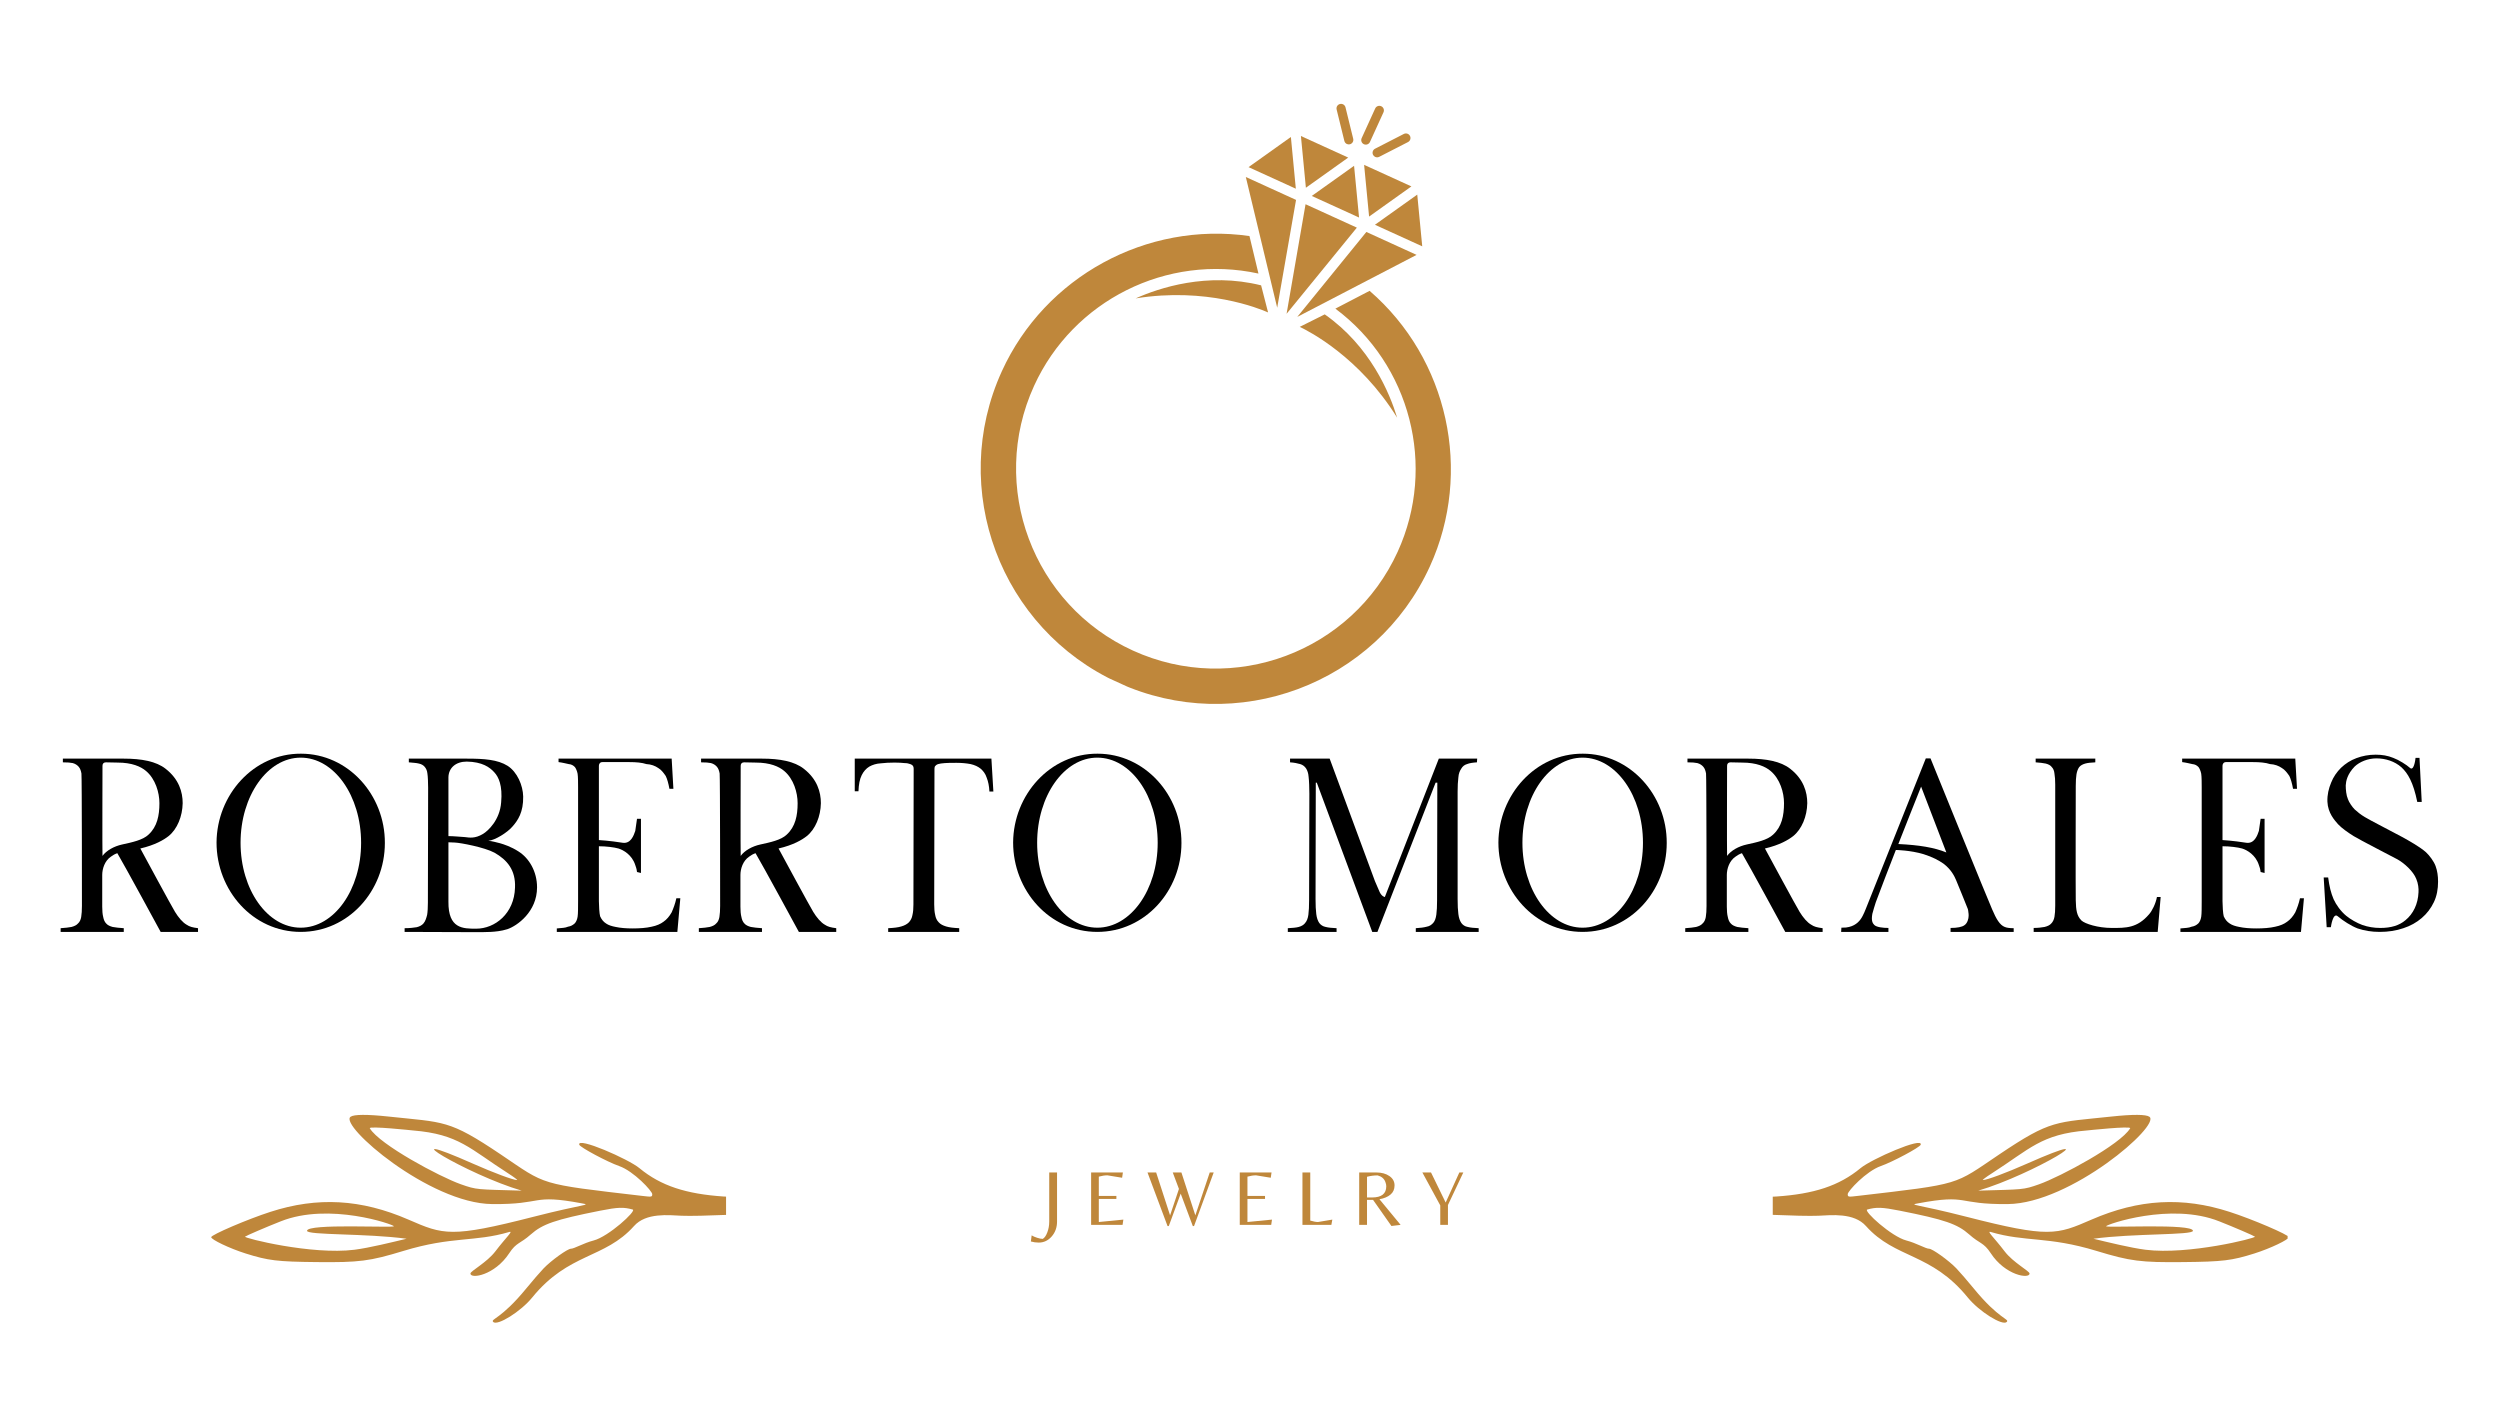 <svg xmlns="http://www.w3.org/2000/svg" xmlns:xlink="http://www.w3.org/1999/xlink" width="800" zoomAndPan="magnify" viewBox="0 0 600 337.5" height="450" preserveAspectRatio="xMidYMid meet" version="1.0"><defs><g/><clipPath id="89aec6830f"><path d="M 320 24 L 339 24 L 339 38 L 320 38 Z M 320 24 " clip-rule="nonzero"/></clipPath><clipPath id="42f20a9d3b"><path d="M 280.074 2.047 L 382.961 48.969 L 319.879 187.289 L 216.992 140.363 Z M 280.074 2.047 " clip-rule="nonzero"/></clipPath><clipPath id="30aaefe232"><path d="M 280.074 2.047 L 382.961 48.969 L 319.879 187.289 L 216.992 140.363 Z M 280.074 2.047 " clip-rule="nonzero"/></clipPath><clipPath id="3ad89ac5b2"><path d="M 298 32 L 342 32 L 342 77 L 298 77 Z M 298 32 " clip-rule="nonzero"/></clipPath><clipPath id="c50191dbf9"><path d="M 280.074 2.047 L 382.961 48.969 L 319.879 187.289 L 216.992 140.363 Z M 280.074 2.047 " clip-rule="nonzero"/></clipPath><clipPath id="7a86483c9c"><path d="M 280.074 2.047 L 382.961 48.969 L 319.879 187.289 L 216.992 140.363 Z M 280.074 2.047 " clip-rule="nonzero"/></clipPath><clipPath id="f397cc8778"><path d="M 235 56 L 349 56 L 349 169 L 235 169 Z M 235 56 " clip-rule="nonzero"/></clipPath><clipPath id="ebf176002e"><path d="M 280.074 2.047 L 382.961 48.969 L 319.879 187.289 L 216.992 140.363 Z M 280.074 2.047 " clip-rule="nonzero"/></clipPath><clipPath id="c5ecb09e66"><path d="M 280.074 2.047 L 382.961 48.969 L 319.879 187.289 L 216.992 140.363 Z M 280.074 2.047 " clip-rule="nonzero"/></clipPath><clipPath id="99f88e4a1d"><path d="M 263.035 39.559 L 365.898 86.473 L 319.871 187.398 L 217.008 140.488 Z M 263.035 39.559 " clip-rule="nonzero"/></clipPath><clipPath id="1970b87f8d"><path d="M 263.035 39.559 L 365.766 86.41 L 319.758 187.289 L 217.031 140.438 Z M 263.035 39.559 " clip-rule="nonzero"/></clipPath><clipPath id="098c24fd4d"><path d="M 50.688 267.285 L 174.254 267.285 L 174.254 317.461 L 50.688 317.461 Z M 50.688 267.285 " clip-rule="nonzero"/></clipPath><clipPath id="6405e76519"><path d="M 425.461 267.285 L 549.027 267.285 L 549.027 317.461 L 425.461 317.461 Z M 425.461 267.285 " clip-rule="nonzero"/></clipPath></defs><g clip-path="url(#89aec6830f)"><g clip-path="url(#42f20a9d3b)"><g clip-path="url(#30aaefe232)"><path fill="#bf873b" d="M 322.645 33.824 C 322.727 34.164 322.961 34.426 323.254 34.562 C 323.473 34.66 323.723 34.688 323.969 34.629 C 324.555 34.484 324.918 33.891 324.77 33.301 L 322.918 25.762 C 322.773 25.176 322.18 24.812 321.59 24.961 C 321.004 25.102 320.645 25.695 320.793 26.285 Z M 330.055 37.664 C 330.348 37.797 330.699 37.797 331.008 37.641 L 337.918 34.098 C 338.457 33.82 338.672 33.16 338.395 32.625 C 338.121 32.082 337.457 31.871 336.918 32.148 L 330.012 35.691 C 329.473 35.969 329.258 36.629 329.535 37.168 C 329.652 37.391 329.836 37.562 330.055 37.664 Z M 326.797 33.16 L 330.043 26.039 C 330.293 25.488 330.945 25.246 331.492 25.496 C 332.047 25.746 332.289 26.398 332.039 26.945 L 328.789 34.07 C 328.539 34.621 327.887 34.863 327.336 34.613 C 326.789 34.363 326.543 33.711 326.797 33.16 " fill-opacity="1" fill-rule="nonzero"/></g></g></g><g clip-path="url(#3ad89ac5b2)"><g clip-path="url(#c50191dbf9)"><g clip-path="url(#7a86483c9c)"><path fill="#bf873b" d="M 329.984 53.945 L 341.336 59.121 L 340.141 46.707 Z M 326.172 52.207 L 324.977 39.793 L 314.824 47.031 Z M 311 45.289 L 309.812 32.875 L 299.652 40.113 Z M 311.051 47.977 L 298.996 42.48 L 306.527 73.859 Z M 339.977 61.172 L 327.926 55.672 L 311.348 76.055 Z M 325.645 54.633 L 313.332 49.016 L 308.781 75.309 Z M 323.57 37.82 L 312.219 32.645 L 313.414 45.059 Z M 328.582 51.977 L 327.387 39.562 L 338.734 44.738 L 328.582 51.977 " fill-opacity="1" fill-rule="nonzero"/></g></g></g><g clip-path="url(#f397cc8778)"><g clip-path="url(#ebf176002e)"><g clip-path="url(#c5ecb09e66)"><g clip-path="url(#99f88e4a1d)"><g clip-path="url(#1970b87f8d)"><path fill="#bf873b" d="M 311.934 78.449 C 314.074 79.449 326.285 85.66 335.316 100.242 C 333.535 94.371 328.879 83.113 317.938 75.449 Z M 272.551 71.617 C 289.48 68.875 302.176 74.023 304.34 74.984 L 302.668 68.484 C 289.703 65.246 278.148 69.113 272.551 71.617 Z M 268.391 163.863 C 240.07 150.949 227.539 117.398 240.449 89.086 C 250.797 66.395 275.191 53.105 299.871 56.652 L 302.031 65.656 C 280.074 60.859 257.535 72.082 248.176 92.609 C 237.203 116.664 247.852 145.168 271.91 156.141 C 295.977 167.113 324.477 156.469 335.449 132.41 C 344.812 111.883 338.508 87.508 320.488 74.074 L 328.703 69.801 C 347.566 86.109 353.523 113.242 343.172 135.934 C 330.262 164.25 296.711 176.777 268.391 163.863 " fill-opacity="1" fill-rule="nonzero"/></g></g></g></g></g><g fill="#000000" fill-opacity="1"><g transform="translate(12.475, 223.657)"><g><path d="M 32.32 -1.723 C 31.367 -2.258 30.359 -3.445 29.527 -4.812 C 28.754 -6.059 22.102 -18.355 21.207 -20.02 C 24.773 -20.852 26.852 -22.102 27.98 -22.992 C 30.062 -24.656 31.309 -27.742 31.367 -30.895 C 31.367 -33.566 30.477 -36.656 27.27 -39.152 C 25.012 -40.934 21.508 -41.586 17.23 -41.586 L 2.613 -41.586 L 2.613 -40.695 C 3.742 -40.695 4.395 -40.637 4.992 -40.516 C 5.645 -40.34 6.117 -39.98 6.418 -39.625 C 6.773 -39.211 6.949 -38.676 7.07 -38.023 C 7.188 -37.367 7.188 -6.238 7.188 -6.238 C 7.188 -5.168 7.129 -4.277 7.012 -3.566 C 6.891 -2.91 6.652 -2.375 6.238 -2.02 C 5.883 -1.605 5.348 -1.367 4.691 -1.188 C 4.039 -1.07 3.148 -0.949 2.078 -0.891 L 2.078 0 L 17.23 0 L 17.23 -0.891 C 16.102 -0.949 15.27 -1.07 14.555 -1.188 C 13.902 -1.367 13.367 -1.605 13.012 -2.02 C 12.652 -2.375 12.418 -2.91 12.297 -3.566 C 12.121 -4.219 12.059 -5.168 12.059 -6.059 L 12.059 -13.664 C 12.059 -15.148 12.652 -17.051 14.141 -18.059 C 14.613 -18.418 15.148 -18.715 15.684 -18.891 C 17.348 -16.102 26.082 0 26.082 0 L 35.051 0 L 35.051 -0.891 C 33.684 -1.07 33.031 -1.246 32.32 -1.723 Z M 12.121 -18.238 C 12.059 -19.07 12.121 -39.863 12.121 -39.863 C 12.121 -40.398 12.418 -40.695 12.949 -40.695 L 15.742 -40.637 C 19.188 -40.637 21.328 -39.684 22.574 -38.617 C 24.832 -36.715 25.785 -33.445 25.785 -30.895 C 25.785 -27.922 25.25 -25.25 23.168 -23.348 C 21.805 -22.039 19.25 -21.508 16.812 -20.973 C 14.91 -20.555 13.07 -19.547 12.121 -18.238 Z M 12.121 -18.238 "/></g></g></g><g fill="#000000" fill-opacity="1"><g transform="translate(49.594, 223.657)"><g><path d="M 22.637 -42.773 C 11.289 -42.832 2.438 -32.914 2.375 -21.445 C 2.375 -9.98 11.051 0 22.574 0 C 34.043 0 42.773 -9.863 42.773 -21.328 C 42.832 -32.852 33.98 -42.773 22.637 -42.773 Z M 22.574 -1.012 C 14.613 -1.012 8.141 -10.098 8.141 -21.387 C 8.141 -32.676 14.613 -41.824 22.574 -41.824 C 30.594 -41.824 37.07 -32.676 37.07 -21.387 C 37.07 -10.098 30.594 -1.012 22.574 -1.012 Z M 22.574 -1.012 "/></g></g></g><g fill="#000000" fill-opacity="1"><g transform="translate(94.732, 223.657)"><g><path d="M 19.129 0.059 C 20.438 0.059 22.102 0.059 23.051 0 C 24.062 -0.059 25.547 -0.18 27.031 -0.652 C 29.348 -1.426 34.16 -4.812 34.16 -10.695 C 34.16 -14.496 32.258 -17.703 29.703 -19.309 C 27.98 -20.438 26.141 -21.031 25.309 -21.27 C 24.535 -21.445 23.406 -21.805 22.457 -21.863 C 24.062 -21.98 27.09 -23.883 28.277 -25.309 C 29.586 -26.793 30.895 -28.754 30.832 -32.496 C 30.773 -35.172 29.406 -38.379 27.09 -39.863 C 24.715 -41.348 21.508 -41.586 17.289 -41.586 L 3.387 -41.586 L 3.387 -40.695 C 4.395 -40.578 5.168 -40.578 5.82 -40.398 C 6.418 -40.277 6.891 -39.98 7.188 -39.625 C 7.547 -39.211 7.781 -38.676 7.844 -38.023 C 7.961 -37.367 8.02 -35.645 8.02 -34.574 L 7.961 -7.012 C 7.961 -5.941 7.902 -4.754 7.781 -4.098 C 7.605 -3.387 7.367 -2.555 6.891 -2.02 C 6.535 -1.605 6 -1.309 5.289 -1.129 C 4.574 -1.012 3.625 -0.891 2.375 -0.891 L 2.375 0 Z M 16.871 -22.754 C 15.863 -22.812 14.078 -22.992 12.891 -22.992 L 12.891 -37.129 C 12.949 -39.387 14.676 -40.875 17.289 -40.875 C 21.031 -40.812 22.812 -39.508 23.883 -38.32 C 24.953 -37.191 25.902 -35.109 25.547 -31.129 C 25.25 -26.852 22.398 -24.238 21.207 -23.527 C 19.25 -22.336 17.883 -22.637 16.871 -22.754 Z M 19.547 -0.773 C 16.336 -0.773 12.832 -0.773 12.891 -7.246 L 12.891 -21.508 L 14.438 -21.445 C 15.805 -21.387 21.508 -20.316 23.941 -19.012 C 26.973 -17.289 29.051 -14.852 28.871 -10.633 C 28.695 -4.395 24.062 -0.773 19.547 -0.773 Z M 19.547 -0.773 "/></g></g></g><g fill="#000000" fill-opacity="1"><g transform="translate(131.257, 223.657)"><g><path d="M 12.477 -39.863 C 12.477 -40.277 12.715 -40.754 13.309 -40.754 L 19.844 -40.754 C 21.387 -40.754 22.812 -40.637 23.883 -40.277 C 25.012 -40.219 25.961 -39.863 26.734 -39.328 C 27.445 -38.914 27.98 -38.199 28.516 -37.426 C 28.871 -36.715 29.168 -35.645 29.406 -34.34 L 30.359 -34.34 L 29.941 -41.586 L 2.793 -41.586 L 2.793 -40.754 C 3.742 -40.637 4.633 -40.398 5.227 -40.277 C 5.883 -40.219 6.297 -39.98 6.715 -39.566 C 6.949 -39.27 7.246 -38.617 7.367 -37.961 C 7.484 -37.25 7.484 -35.527 7.484 -34.754 L 7.484 -7.426 C 7.484 -6.059 7.484 -4.277 7.367 -3.625 C 7.246 -2.852 6.949 -2.316 6.652 -2.02 C 6.18 -1.605 5.762 -1.367 5.051 -1.246 C 4.395 -0.949 3.566 -0.949 2.375 -0.832 L 2.375 0 L 31.309 0 L 32.02 -8.078 L 31.07 -8.078 C 30.773 -6.715 30.359 -5.645 29.941 -4.691 C 29.406 -3.742 28.754 -2.969 27.98 -2.438 C 27.27 -1.902 26.316 -1.484 25.129 -1.246 C 23.883 -0.949 22.277 -0.832 20.555 -0.832 C 19.07 -0.832 17.586 -0.949 16.516 -1.188 C 15.566 -1.367 14.793 -1.605 14.199 -2.02 C 13.547 -2.438 13.129 -2.969 12.773 -3.742 C 12.594 -4.336 12.477 -6.355 12.477 -7.367 L 12.477 -20.555 C 14.199 -20.555 16.102 -20.316 17.168 -20.02 C 18.355 -19.664 20.438 -18.477 21.207 -16.039 C 21.387 -15.445 21.508 -15.328 21.625 -14.375 L 22.574 -14.141 L 22.574 -27.148 L 21.625 -27.148 L 21.207 -24.238 C 20.852 -23.168 20.141 -21.148 18.238 -21.387 C 17.586 -21.508 14.613 -21.922 12.477 -22.039 Z M 12.477 -39.863 "/></g></g></g><g fill="#000000" fill-opacity="1"><g transform="translate(165.645, 223.657)"><g><path d="M 32.32 -1.723 C 31.367 -2.258 30.359 -3.445 29.527 -4.812 C 28.754 -6.059 22.102 -18.355 21.207 -20.02 C 24.773 -20.852 26.852 -22.102 27.98 -22.992 C 30.062 -24.656 31.309 -27.742 31.367 -30.895 C 31.367 -33.566 30.477 -36.656 27.27 -39.152 C 25.012 -40.934 21.508 -41.586 17.23 -41.586 L 2.613 -41.586 L 2.613 -40.695 C 3.742 -40.695 4.395 -40.637 4.992 -40.516 C 5.645 -40.34 6.117 -39.98 6.418 -39.625 C 6.773 -39.211 6.949 -38.676 7.07 -38.023 C 7.188 -37.367 7.188 -6.238 7.188 -6.238 C 7.188 -5.168 7.129 -4.277 7.012 -3.566 C 6.891 -2.91 6.652 -2.375 6.238 -2.02 C 5.883 -1.605 5.348 -1.367 4.691 -1.188 C 4.039 -1.07 3.148 -0.949 2.078 -0.891 L 2.078 0 L 17.23 0 L 17.23 -0.891 C 16.102 -0.949 15.27 -1.07 14.555 -1.188 C 13.902 -1.367 13.367 -1.605 13.012 -2.02 C 12.652 -2.375 12.418 -2.91 12.297 -3.566 C 12.121 -4.219 12.059 -5.168 12.059 -6.059 L 12.059 -13.664 C 12.059 -15.148 12.652 -17.051 14.141 -18.059 C 14.613 -18.418 15.148 -18.715 15.684 -18.891 C 17.348 -16.102 26.082 0 26.082 0 L 35.051 0 L 35.051 -0.891 C 33.684 -1.07 33.031 -1.246 32.32 -1.723 Z M 12.121 -18.238 C 12.059 -19.07 12.121 -39.863 12.121 -39.863 C 12.121 -40.398 12.418 -40.695 12.949 -40.695 L 15.742 -40.637 C 19.188 -40.637 21.328 -39.684 22.574 -38.617 C 24.832 -36.715 25.785 -33.445 25.785 -30.895 C 25.785 -27.922 25.25 -25.25 23.168 -23.348 C 21.805 -22.039 19.25 -21.508 16.812 -20.973 C 14.91 -20.555 13.07 -19.547 12.121 -18.238 Z M 12.121 -18.238 "/></g></g></g><g fill="#000000" fill-opacity="1"><g transform="translate(202.765, 223.657)"><g><path d="M 35.172 -41.586 L 2.375 -41.586 L 2.375 -33.746 L 3.266 -33.746 C 3.328 -35.406 3.566 -36.656 4.039 -37.605 C 4.516 -38.555 5.109 -39.211 5.883 -39.684 C 6.652 -40.102 7.547 -40.398 8.613 -40.457 C 9.625 -40.578 10.754 -40.637 11.941 -40.637 C 12.949 -40.637 13.723 -40.578 14.316 -40.516 C 14.91 -40.516 15.387 -40.398 15.684 -40.277 C 16.039 -40.16 16.219 -39.98 16.336 -39.863 C 16.457 -39.684 16.516 -39.449 16.516 -39.152 L 16.457 -6.594 C 16.457 -5.645 16.398 -4.754 16.219 -4.039 C 16.102 -3.328 15.805 -2.793 15.387 -2.316 C 14.973 -1.902 14.375 -1.543 13.547 -1.309 C 12.773 -1.07 11.703 -0.949 10.398 -0.891 L 10.398 0 L 27.445 0 L 27.445 -0.891 C 26.141 -0.949 25.07 -1.07 24.297 -1.309 C 23.527 -1.543 22.934 -1.84 22.516 -2.316 C 22.102 -2.734 21.805 -3.328 21.684 -4.039 C 21.508 -4.754 21.445 -5.645 21.445 -6.594 L 21.508 -39.152 C 21.508 -39.449 21.566 -39.684 21.684 -39.805 C 21.805 -39.98 22.039 -40.16 22.398 -40.277 C 22.754 -40.398 23.289 -40.457 24 -40.516 C 24.715 -40.578 25.605 -40.578 26.793 -40.578 C 28.102 -40.578 29.23 -40.457 30.18 -40.277 C 31.191 -40.043 31.961 -39.684 32.617 -39.152 C 33.211 -38.617 33.746 -37.961 34.043 -37.012 C 34.398 -36.121 34.637 -34.992 34.695 -33.684 L 35.645 -33.684 Z M 35.172 -41.586 "/></g></g></g><g fill="#000000" fill-opacity="1"><g transform="translate(240.775, 223.657)"><g><path d="M 22.637 -42.773 C 11.289 -42.832 2.438 -32.914 2.375 -21.445 C 2.375 -9.98 11.051 0 22.574 0 C 34.043 0 42.773 -9.863 42.773 -21.328 C 42.832 -32.852 33.98 -42.773 22.637 -42.773 Z M 22.574 -1.012 C 14.613 -1.012 8.141 -10.098 8.141 -21.387 C 8.141 -32.676 14.613 -41.824 22.574 -41.824 C 30.594 -41.824 37.07 -32.676 37.07 -21.387 C 37.07 -10.098 30.594 -1.012 22.574 -1.012 Z M 22.574 -1.012 "/></g></g></g><g fill="#000000" fill-opacity="1"><g transform="translate(285.913, 223.657)"><g/></g></g><g fill="#000000" fill-opacity="1"><g transform="translate(306.7, 223.657)"><g><path d="M 25.664 -8.375 C 25.664 -8.375 24.953 -8.438 24.418 -9.566 L 23.289 -12.18 L 12.418 -41.586 L 2.91 -41.586 L 2.91 -40.695 C 3.922 -40.637 4.691 -40.457 5.348 -40.277 C 5.941 -40.102 6.418 -39.746 6.773 -39.211 C 7.07 -38.734 7.309 -38.082 7.367 -37.191 C 7.484 -36.359 7.547 -34.398 7.547 -33.148 L 7.484 -7.605 C 7.484 -6.117 7.426 -4.992 7.309 -4.098 C 7.188 -3.266 6.949 -2.613 6.535 -2.141 C 6.18 -1.664 5.645 -1.367 4.992 -1.188 C 4.336 -1.012 3.445 -0.949 2.375 -0.891 L 2.375 0 L 14.078 0 L 14.078 -0.891 C 13.012 -0.949 12.121 -1.012 11.465 -1.188 C 10.812 -1.309 10.277 -1.664 9.922 -2.141 C 9.566 -2.672 9.328 -3.328 9.207 -4.277 C 9.09 -5.168 9.031 -6.355 9.031 -7.902 L 9.09 -35.824 L 9.328 -35.824 L 22.637 0 L 23.883 0 L 37.844 -35.824 L 38.258 -35.824 L 38.199 -7.605 C 38.199 -6.18 38.141 -4.992 38.023 -4.16 C 37.902 -3.266 37.664 -2.613 37.309 -2.199 C 36.895 -1.723 36.418 -1.367 35.703 -1.246 C 35.051 -1.07 34.16 -0.949 33.09 -0.891 L 33.09 0 L 48.18 0 L 48.18 -0.891 C 47.051 -0.949 46.219 -1.012 45.566 -1.188 C 44.855 -1.309 44.379 -1.664 44.023 -2.141 C 43.664 -2.672 43.43 -3.328 43.309 -4.277 C 43.191 -5.168 43.129 -6.355 43.129 -7.902 L 43.129 -33.625 C 43.129 -34.992 43.191 -36.18 43.309 -37.07 C 43.367 -38.023 43.664 -38.676 44.023 -39.211 C 44.32 -39.746 44.793 -40.102 45.387 -40.277 C 45.984 -40.516 46.812 -40.637 47.766 -40.695 L 47.824 -41.586 L 38.617 -41.586 Z M 25.664 -8.375 "/></g></g></g><g fill="#000000" fill-opacity="1"><g transform="translate(357.242, 223.657)"><g><path d="M 22.637 -42.773 C 11.289 -42.832 2.438 -32.914 2.375 -21.445 C 2.375 -9.98 11.051 0 22.574 0 C 34.043 0 42.773 -9.863 42.773 -21.328 C 42.832 -32.852 33.98 -42.773 22.637 -42.773 Z M 22.574 -1.012 C 14.613 -1.012 8.141 -10.098 8.141 -21.387 C 8.141 -32.676 14.613 -41.824 22.574 -41.824 C 30.594 -41.824 37.07 -32.676 37.07 -21.387 C 37.07 -10.098 30.594 -1.012 22.574 -1.012 Z M 22.574 -1.012 "/></g></g></g><g fill="#000000" fill-opacity="1"><g transform="translate(402.379, 223.657)"><g><path d="M 32.32 -1.723 C 31.367 -2.258 30.359 -3.445 29.527 -4.812 C 28.754 -6.059 22.102 -18.355 21.207 -20.02 C 24.773 -20.852 26.852 -22.102 27.98 -22.992 C 30.062 -24.656 31.309 -27.742 31.367 -30.895 C 31.367 -33.566 30.477 -36.656 27.27 -39.152 C 25.012 -40.934 21.508 -41.586 17.23 -41.586 L 2.613 -41.586 L 2.613 -40.695 C 3.742 -40.695 4.395 -40.637 4.992 -40.516 C 5.645 -40.34 6.117 -39.98 6.418 -39.625 C 6.773 -39.211 6.949 -38.676 7.07 -38.023 C 7.188 -37.367 7.188 -6.238 7.188 -6.238 C 7.188 -5.168 7.129 -4.277 7.012 -3.566 C 6.891 -2.91 6.652 -2.375 6.238 -2.02 C 5.883 -1.605 5.348 -1.367 4.691 -1.188 C 4.039 -1.07 3.148 -0.949 2.078 -0.891 L 2.078 0 L 17.23 0 L 17.23 -0.891 C 16.102 -0.949 15.27 -1.07 14.555 -1.188 C 13.902 -1.367 13.367 -1.605 13.012 -2.02 C 12.652 -2.375 12.418 -2.91 12.297 -3.566 C 12.121 -4.219 12.059 -5.168 12.059 -6.059 L 12.059 -13.664 C 12.059 -15.148 12.652 -17.051 14.141 -18.059 C 14.613 -18.418 15.148 -18.715 15.684 -18.891 C 17.348 -16.102 26.082 0 26.082 0 L 35.051 0 L 35.051 -0.891 C 33.684 -1.07 33.031 -1.246 32.32 -1.723 Z M 12.121 -18.238 C 12.059 -19.07 12.121 -39.863 12.121 -39.863 C 12.121 -40.398 12.418 -40.695 12.949 -40.695 L 15.742 -40.637 C 19.188 -40.637 21.328 -39.684 22.574 -38.617 C 24.832 -36.715 25.785 -33.445 25.785 -30.895 C 25.785 -27.922 25.25 -25.25 23.168 -23.348 C 21.805 -22.039 19.25 -21.508 16.812 -20.973 C 14.91 -20.555 13.07 -19.547 12.121 -18.238 Z M 12.121 -18.238 "/></g></g></g><g fill="#000000" fill-opacity="1"><g transform="translate(439.499, 223.657)"><g><path d="M 26.914 -16.398 C 28.812 -14.973 29.586 -13.309 29.941 -12.477 C 30.121 -12.121 32.676 -5.762 32.793 -5.465 C 32.852 -5.168 32.914 -4.93 32.914 -4.691 C 32.973 -4.457 32.973 -4.16 32.973 -3.863 C 32.973 -3.148 32.676 -2.078 31.961 -1.605 C 31.426 -1.188 30.238 -0.949 28.637 -0.949 L 28.637 0 L 43.785 0 L 43.785 -0.891 C 43.012 -0.891 42.18 -0.949 41.645 -1.188 C 41.051 -1.426 40.578 -1.84 40.043 -2.613 C 39.625 -3.207 39.031 -4.395 38.617 -5.406 C 38.082 -6.477 23.824 -41.645 23.824 -41.645 L 22.695 -41.645 L 8.316 -5.586 C 8.078 -4.93 7.781 -4.336 7.547 -3.863 C 7.012 -2.793 6.059 -1.605 4.277 -1.188 C 3.801 -1.07 3.445 -1.012 2.438 -1.012 L 2.375 0 L 13.723 0 L 13.723 -0.949 C 12.418 -0.949 10.871 -1.129 10.336 -1.664 C 9.922 -2.078 9.566 -2.672 9.863 -4.336 C 9.98 -4.812 10.457 -6.418 10.695 -7.129 C 10.93 -7.844 14.973 -18.355 15.504 -19.664 C 15.504 -19.664 19.012 -19.605 22.16 -18.656 C 24.418 -17.941 25.785 -17.168 26.914 -16.398 Z M 16.102 -21.09 C 16.633 -22.516 21.566 -34.871 21.566 -34.871 L 27.625 -19.07 C 24.715 -20.258 21.09 -20.852 16.102 -21.09 Z M 16.102 -21.09 "/></g></g></g><g fill="#000000" fill-opacity="1"><g transform="translate(485.706, 223.657)"><g><path d="M 31.961 -8.375 C 31.664 -6.773 30.773 -4.992 30.062 -4.219 C 27.211 -0.891 24.477 -0.949 21.148 -0.949 C 17.762 -0.949 14.676 -1.961 13.844 -2.734 C 12.715 -3.863 12.535 -5.227 12.477 -7.605 C 12.418 -9.98 12.477 -34.992 12.477 -34.992 C 12.477 -36.18 12.535 -37.129 12.652 -37.844 C 12.773 -38.555 13.012 -39.152 13.309 -39.566 C 13.664 -39.98 14.141 -40.219 14.734 -40.398 C 15.328 -40.578 16.16 -40.637 17.168 -40.695 L 17.168 -41.586 L 2.852 -41.586 L 2.852 -40.695 C 3.863 -40.637 4.691 -40.516 5.289 -40.398 C 5.941 -40.219 6.418 -39.98 6.715 -39.566 C 7.07 -39.211 7.309 -38.676 7.367 -37.961 C 7.484 -37.309 7.547 -36.418 7.547 -35.348 L 7.547 -6.297 C 7.547 -5.168 7.484 -4.277 7.367 -3.625 C 7.246 -2.91 6.949 -2.375 6.594 -2.02 C 6.238 -1.605 5.703 -1.367 4.992 -1.188 C 4.336 -1.07 3.445 -0.949 2.375 -0.949 L 2.375 0 L 32.141 0 L 32.852 -8.375 Z M 31.961 -8.375 "/></g></g></g><g fill="#000000" fill-opacity="1"><g transform="translate(520.925, 223.657)"><g><path d="M 12.477 -39.863 C 12.477 -40.277 12.715 -40.754 13.309 -40.754 L 19.844 -40.754 C 21.387 -40.754 22.812 -40.637 23.883 -40.277 C 25.012 -40.219 25.961 -39.863 26.734 -39.328 C 27.445 -38.914 27.98 -38.199 28.516 -37.426 C 28.871 -36.715 29.168 -35.645 29.406 -34.34 L 30.359 -34.34 L 29.941 -41.586 L 2.793 -41.586 L 2.793 -40.754 C 3.742 -40.637 4.633 -40.398 5.227 -40.277 C 5.883 -40.219 6.297 -39.98 6.715 -39.566 C 6.949 -39.27 7.246 -38.617 7.367 -37.961 C 7.484 -37.25 7.484 -35.527 7.484 -34.754 L 7.484 -7.426 C 7.484 -6.059 7.484 -4.277 7.367 -3.625 C 7.246 -2.852 6.949 -2.316 6.652 -2.02 C 6.18 -1.605 5.762 -1.367 5.051 -1.246 C 4.395 -0.949 3.566 -0.949 2.375 -0.832 L 2.375 0 L 31.309 0 L 32.02 -8.078 L 31.07 -8.078 C 30.773 -6.715 30.359 -5.645 29.941 -4.691 C 29.406 -3.742 28.754 -2.969 27.98 -2.438 C 27.27 -1.902 26.316 -1.484 25.129 -1.246 C 23.883 -0.949 22.277 -0.832 20.555 -0.832 C 19.07 -0.832 17.586 -0.949 16.516 -1.188 C 15.566 -1.367 14.793 -1.605 14.199 -2.02 C 13.547 -2.438 13.129 -2.969 12.773 -3.742 C 12.594 -4.336 12.477 -6.355 12.477 -7.367 L 12.477 -20.555 C 14.199 -20.555 16.102 -20.316 17.168 -20.02 C 18.355 -19.664 20.438 -18.477 21.207 -16.039 C 21.387 -15.445 21.508 -15.328 21.625 -14.375 L 22.574 -14.141 L 22.574 -27.148 L 21.625 -27.148 L 21.207 -24.238 C 20.852 -23.168 20.141 -21.148 18.238 -21.387 C 17.586 -21.508 14.613 -21.922 12.477 -22.039 Z M 12.477 -39.863 "/></g></g></g><g fill="#000000" fill-opacity="1"><g transform="translate(555.312, 223.657)"><g><path d="M 3.09 -1.129 L 4.098 -1.129 C 4.098 -1.129 4.574 -4.812 5.762 -3.742 C 7.012 -2.672 8.973 -1.426 10.516 -0.832 C 12.121 -0.297 13.844 0 15.805 0 C 17.883 0 19.781 -0.297 21.508 -0.891 C 23.168 -1.426 24.656 -2.258 25.902 -3.328 C 27.148 -4.395 28.102 -5.645 28.812 -7.129 C 29.527 -8.613 29.824 -10.277 29.824 -12.059 C 29.824 -13.426 29.645 -14.676 29.23 -15.805 C 28.812 -16.93 27.805 -18.297 26.914 -19.129 C 25.426 -20.438 22.871 -21.863 21.148 -22.812 C 19.426 -23.762 13.25 -26.914 12.238 -27.566 C 11.227 -28.16 10.457 -28.812 9.801 -29.406 C 9.207 -30 8.438 -31.129 8.199 -31.844 C 7.781 -32.793 7.664 -34.16 7.664 -35.172 C 7.723 -36.18 8.02 -37.844 9.801 -39.684 C 10.992 -40.812 12.949 -41.645 15.031 -41.645 C 17.23 -41.645 19.426 -40.934 21.031 -39.508 C 22.574 -38.082 23.883 -35.883 24.832 -31.191 L 25.902 -31.191 L 25.367 -41.766 L 24.418 -41.766 C 24.359 -41.172 24 -38.496 23.051 -39.387 C 22.277 -40.102 20.379 -41.289 19.07 -41.766 C 17.762 -42.301 16.398 -42.535 14.852 -42.535 C 13.188 -42.535 11.645 -42.238 10.219 -41.703 C 8.793 -41.172 7.605 -40.398 6.535 -39.387 C 5.523 -38.379 4.691 -37.191 4.16 -35.824 C 3.566 -34.398 3.207 -32.914 3.266 -31.25 C 3.387 -28.516 4.992 -26.793 5.82 -25.844 C 6.715 -24.891 8.141 -23.883 9.566 -22.992 C 10.992 -22.102 18.891 -18.059 20.082 -17.406 C 21.684 -16.516 23.883 -14.555 24.594 -12.715 C 25.07 -11.586 25.188 -10.398 25.129 -9.504 C 25.012 -6.715 23.883 -4.336 21.98 -2.793 C 20.496 -1.543 18.535 -0.949 15.98 -0.949 C 14.438 -0.949 13.012 -1.188 11.645 -1.664 C 10.336 -2.141 8.793 -3.031 7.781 -3.863 C 6.477 -4.93 5.348 -6.535 4.754 -7.844 C 4.098 -9.387 3.742 -10.871 3.445 -13.07 L 2.375 -13.07 Z M 3.09 -1.129 "/></g></g></g><g clip-path="url(#098c24fd4d)"><path fill="#bf873b" d="M 471.098 267.605 C 458.676 268.809 457.699 267.547 444.629 275.969 C 431.676 284.301 434.191 282.359 422.195 284.09 C 418.086 284.676 410.988 285.496 406.227 285.438 C 412.684 280.105 413.277 279 416.133 278.195 C 418.621 277.492 425.43 274.047 425.645 273.379 C 426.246 271.523 414.844 275.879 410.363 279.219 C 406.762 281.902 405.195 282.695 401.176 283.84 C 374.996 291.332 282.324 284.879 277.508 284.852 C 248.25 284.707 254.977 283.125 211.242 285.941 C 177.777 288.125 163.758 288.875 153.461 280.355 C 150.84 278.176 138.422 272.738 139.023 274.734 C 139.215 275.363 145.82 278.891 148.605 279.855 C 152.109 281.09 156.523 285.859 156.535 286.586 C 156.547 287.312 156.375 287.277 154.098 287.012 C 128.973 284.082 131.234 284.508 120.164 277.055 C 107.664 268.645 106.68 269.422 93.184 267.965 C 88.086 267.422 84.93 267.441 84.133 268.027 C 81.316 270.051 103.051 288.82 118.09 288.977 C 130.699 289.109 127.293 286.488 139.684 288.809 C 142.012 289.242 140.199 288.914 127.992 292.039 C 108.23 297.102 106.418 296.355 98.047 292.715 C 86.68 287.77 76.18 287.191 64.891 290.848 C 59.441 292.602 50.688 296.352 50.688 296.922 C 50.688 297.496 55.055 299.609 58.977 300.844 C 64.375 302.543 66.539 302.805 75.996 302.902 C 86.234 303.008 88.711 302.691 96.82 300.223 C 108.551 296.648 113.871 298.141 122.215 295.676 C 123.301 295.352 121.418 296.996 118.891 300.32 C 116.84 303.016 112.91 305.047 112.902 305.645 C 112.902 307.016 118.734 306.109 122.227 300.754 C 123.922 298.148 124.887 298.5 127.348 296.301 C 130.215 293.758 133.18 292.719 144.133 290.547 C 148.281 289.723 149.699 289.676 151.863 290.293 C 152.848 290.574 146.035 296.809 142.445 297.723 C 140.105 298.324 137.789 299.703 137.016 299.695 C 136.238 299.688 132.309 302.488 130.457 304.422 C 129.621 305.293 127.77 307.438 126.309 309.223 C 120.211 316.684 117.645 316.535 118.379 317.27 C 119.383 318.277 125.008 314.75 127.711 311.422 C 136.523 300.578 145.094 302.164 152.156 294.258 C 155.051 290.984 160.535 291.645 163.57 291.777 C 171.898 292.141 214.543 289.34 220.086 289.133 C 250.441 287.98 237.535 286.586 278.816 290.164 C 296.09 291.664 309.961 289 341.758 291.898 C 370.668 294.535 405.941 284.688 412.109 292.668 C 413.352 294.273 417.906 297.652 420.438 298.812 C 428.266 302.449 428.516 302.605 431.953 305.91 C 433.43 307.285 434.824 308.742 436.141 310.273 C 438.355 313.344 444.398 317.285 445.398 316.32 C 445.633 316.098 445.543 315.863 445.133 315.629 C 441.672 313.641 435.855 305.676 433.621 303.266 C 427.754 296.906 421.992 297.227 418.516 294.781 C 416.496 293.359 412.141 289.141 412.359 288.812 C 412.852 288.035 416.078 288.141 420.277 289.074 C 438.785 293.172 434.586 294.59 439.539 297.215 C 441.609 298.305 443.688 303.98 448.734 305.168 C 450.453 305.574 451.145 305.477 451.152 304.836 C 451.152 304.66 450.109 303.746 448.812 302.801 C 445.711 300.523 445.973 300.016 443.184 296.785 C 440.848 294.082 440.578 294.383 445.609 295.531 C 454.379 297.531 456.949 296.375 467.863 299.918 C 481.105 304.215 497.816 302.875 500.637 302.32 C 505.992 301.258 513.504 298.379 513.516 297.383 C 513.516 296.566 501.234 291.379 495.492 289.773 C 492.723 289 490.914 288.766 486.258 288.574 C 477.973 288.234 474.461 288.883 466.078 292.301 C 457.887 295.648 456.043 296.402 436.328 290.914 C 424.254 287.547 422.352 287.824 424.707 287.438 C 441.113 284.723 443.938 292.664 462.102 283.547 C 471.199 278.977 482.855 269.453 480.68 267.824 C 479.363 266.832 471.117 267.609 471.098 267.605 Z M 475.93 270.516 C 473.496 274.383 458.723 281.855 453.895 283.445 C 449.949 284.746 450.004 284.586 439.227 284.672 C 449.879 281.766 461.848 275.109 460.227 275.094 C 458.461 275.074 442.953 282.188 440.43 282.156 C 439.934 282.156 444.973 279.125 448.727 276.633 C 455.211 272.328 459.441 271.008 468.348 270.508 C 477.461 269.996 475.949 270.516 475.91 270.516 Z M 99.117 271.312 C 110.129 272.203 112.777 275.727 121.977 281.617 C 123.348 282.492 124.309 283.215 124.098 283.215 C 123.141 283.215 118.496 281.48 113.621 279.324 C 92.184 269.84 112.176 281.938 125.211 285.754 C 114.379 285.441 114.473 285.594 110.57 284.211 C 105.5 282.41 91.113 274.719 88.754 270.789 C 88.379 270.164 99.152 271.312 99.117 271.312 Z M 505.711 297.109 C 485.762 302.453 475.406 299.156 466.602 296.805 C 475.441 295.77 490.5 296.441 490.5 295.395 C 490.5 293.574 469.68 294.273 469.688 293.859 C 469.688 293.676 483.062 289 493.434 291.953 C 494.523 291.969 502.332 295.711 505.711 297.109 Z M 94.531 294.297 C 94.531 294.727 73.707 293.59 73.688 295.391 C 73.688 296.48 88.047 295.984 97.57 297.301 C 94.164 298.117 88.648 299.484 85.059 299.941 C 74.758 301.23 58.488 297.129 58.809 296.801 C 59.016 296.594 63.867 294.5 67.344 293.133 C 78.992 288.469 94.535 293.906 94.531 294.297 Z M 94.531 294.297 " fill-opacity="1" fill-rule="nonzero"/></g><g fill="#bf873b" fill-opacity="1"><g transform="translate(248.409, 293.971)"><g><path d="M 3.406 -0.781 L 3.406 -12.578 L 5.281 -12.578 L 5.281 -0.781 C 5.281 0.613 4.852 1.801 4 2.781 C 3.145 3.758 2.109 4.25 0.891 4.25 C 0.242 4.25 -0.383 4.16 -1 3.984 L -0.812 2.516 C -0.469 2.734 -0.031 2.926 0.5 3.094 C 1.031 3.27 1.484 3.359 1.859 3.359 C 2.297 3.098 2.66 2.57 2.953 1.781 C 3.254 0.988 3.406 0.133 3.406 -0.781 Z M 3.406 -0.781 "/></g></g></g><g fill="#bf873b" fill-opacity="1"><g transform="translate(260.167, 293.971)"><g><path d="M 1.703 0 L 1.703 -12.578 L 9.328 -12.578 L 9.141 -11.312 L 5.609 -11.891 C 4.984 -11.891 4.297 -11.785 3.547 -11.578 L 3.547 -6.953 L 7.766 -6.953 L 7.766 -6.234 L 3.547 -6.234 L 3.547 -0.688 L 9.438 -1.266 L 9.25 0 Z M 1.703 0 "/></g></g></g><g fill="#bf873b" fill-opacity="1"><g transform="translate(275.211, 293.971)"><g><path d="M 15.125 -12.578 L 16.078 -12.578 L 11.359 0.281 L 11.062 0.281 L 8.156 -7.5 L 5.297 0.281 L 5 0.281 L 0.188 -12.578 L 2.266 -12.578 L 5.609 -2.281 L 7.734 -8.625 L 6.25 -12.578 L 8.328 -12.578 L 11.672 -2.281 Z M 15.125 -12.578 "/></g></g></g><g fill="#bf873b" fill-opacity="1"><g transform="translate(295.84, 293.971)"><g><path d="M 1.703 0 L 1.703 -12.578 L 9.328 -12.578 L 9.141 -11.312 L 5.609 -11.891 C 4.984 -11.891 4.297 -11.785 3.547 -11.578 L 3.547 -6.953 L 7.766 -6.953 L 7.766 -6.234 L 3.547 -6.234 L 3.547 -0.688 L 9.438 -1.266 L 9.25 0 Z M 1.703 0 "/></g></g></g><g fill="#bf873b" fill-opacity="1"><g transform="translate(310.884, 293.971)"><g><path d="M 1.703 0 L 1.703 -12.578 L 3.578 -12.578 L 3.578 -1.031 C 4.348 -0.801 4.969 -0.688 5.438 -0.688 L 8.875 -1.266 L 8.641 0 Z M 1.703 0 "/></g></g></g><g fill="#bf873b" fill-opacity="1"><g transform="translate(324.504, 293.971)"><g><path d="M 3.578 -6 L 3.578 0 L 1.703 0 L 1.703 -12.578 L 5.812 -12.578 C 7.094 -12.578 8.141 -12.289 8.953 -11.719 C 9.773 -11.156 10.188 -10.406 10.188 -9.469 C 10.188 -8.539 9.859 -7.805 9.203 -7.266 C 8.555 -6.723 7.676 -6.352 6.562 -6.156 L 11.641 0 L 9.438 0.266 L 5.031 -6 Z M 3.578 -6.578 L 4.781 -6.578 C 7.062 -6.578 8.203 -7.473 8.203 -9.266 C 8.203 -9.578 8.129 -9.922 7.984 -10.297 C 7.691 -11.098 7.07 -11.625 6.125 -11.875 C 5.258 -11.875 4.41 -11.766 3.578 -11.547 Z M 3.578 -6.578 "/></g></g></g><g fill="#bf873b" fill-opacity="1"><g transform="translate(340.992, 293.971)"><g><path d="M 6.516 0 L 4.672 0 L 4.672 -4.672 L 0.375 -12.578 L 2.453 -12.578 L 5.969 -5.359 L 9.25 -12.578 L 10.203 -12.578 L 6.516 -4.766 Z M 6.516 0 "/></g></g></g><g clip-path="url(#6405e76519)"><path fill="#bf873b" d="M 128.895 267.605 C 141.32 268.809 142.293 267.547 155.367 275.969 C 168.32 284.301 165.801 282.359 177.801 284.09 C 181.91 284.676 189.008 285.496 193.77 285.438 C 187.312 280.105 186.719 279 183.859 278.195 C 181.375 277.492 174.566 274.047 174.348 273.379 C 173.746 271.523 185.148 275.879 189.633 279.219 C 193.23 281.902 194.801 282.695 198.82 283.84 C 224.996 291.332 317.672 284.879 322.488 284.852 C 351.742 284.707 345.02 283.125 388.754 285.941 C 422.219 288.125 436.238 288.875 446.531 280.355 C 449.156 278.176 461.57 272.738 460.969 274.734 C 460.777 275.363 454.172 278.891 451.391 279.855 C 447.887 281.09 443.469 285.859 443.457 286.586 C 443.449 287.312 443.621 287.277 445.895 287.012 C 471.023 284.082 468.758 284.508 479.832 277.055 C 492.328 268.645 493.312 269.422 506.809 267.965 C 511.91 267.422 515.066 267.441 515.863 268.027 C 518.68 270.051 496.941 288.82 481.902 288.977 C 469.297 289.109 472.703 286.488 460.312 288.809 C 457.984 289.242 459.797 288.914 472.004 292.039 C 491.766 297.102 493.578 296.355 501.945 292.715 C 513.316 287.77 523.816 287.191 535.105 290.848 C 540.555 292.602 549.309 296.352 549.309 296.922 C 549.309 297.496 544.941 299.609 541.02 300.844 C 535.621 302.543 533.453 302.805 524 302.902 C 513.758 303.008 511.285 302.691 503.176 300.223 C 491.445 296.648 486.121 298.141 477.781 295.676 C 476.691 295.352 478.574 296.996 481.105 300.32 C 483.152 303.016 487.086 305.047 487.094 305.645 C 487.094 307.016 481.258 306.109 477.77 300.754 C 476.074 298.148 475.105 298.5 472.648 296.301 C 469.781 293.758 466.816 292.719 455.859 290.547 C 451.715 289.723 450.297 289.676 448.133 290.293 C 447.148 290.574 453.961 296.809 457.547 297.723 C 459.887 298.324 462.203 299.703 462.98 299.695 C 463.754 299.688 467.688 302.488 469.539 304.422 C 470.375 305.293 472.223 307.438 473.688 309.223 C 479.785 316.684 482.348 316.535 481.613 317.27 C 480.609 318.277 474.988 314.75 472.281 311.422 C 463.473 300.578 454.902 302.164 447.84 294.258 C 444.941 290.984 439.461 291.645 436.426 291.777 C 428.098 292.141 385.453 289.34 379.906 289.133 C 349.551 287.98 362.457 286.586 321.176 290.164 C 303.906 291.664 290.035 289 258.234 291.898 C 229.328 294.535 194.055 284.688 187.883 292.668 C 186.641 294.273 182.09 297.652 179.555 298.812 C 171.73 302.449 171.48 302.605 168.039 305.91 C 166.566 307.285 165.172 308.742 163.855 310.273 C 161.637 313.344 155.598 317.285 154.594 316.32 C 154.363 316.098 154.449 315.863 154.863 315.629 C 158.32 313.641 164.141 305.676 166.375 303.266 C 172.242 296.906 178.004 297.227 181.477 294.781 C 183.5 293.359 187.855 289.141 187.633 288.812 C 187.141 288.035 183.914 288.141 179.719 289.074 C 161.211 293.172 165.406 294.59 160.453 297.215 C 158.387 298.305 156.309 303.98 151.262 305.168 C 149.539 305.574 148.848 305.477 148.84 304.836 C 148.84 304.66 149.883 303.746 151.184 302.801 C 154.285 300.523 154.023 300.016 156.812 296.785 C 159.148 294.082 159.414 294.383 154.387 295.531 C 145.613 297.531 143.043 296.375 132.133 299.918 C 118.891 304.215 102.18 302.875 99.359 302.32 C 94.004 301.258 86.488 298.379 86.477 297.383 C 86.477 296.566 98.762 291.379 104.504 289.773 C 107.27 289 109.082 288.766 113.738 288.574 C 122.023 288.234 125.535 288.883 133.914 292.301 C 142.109 295.648 143.953 296.402 163.668 290.914 C 175.742 287.547 177.645 287.824 175.285 287.438 C 158.883 284.723 156.059 292.664 137.895 283.547 C 128.793 278.977 117.137 269.453 119.316 267.824 C 120.633 266.832 128.879 267.609 128.895 267.605 Z M 124.066 270.516 C 126.5 274.383 141.273 281.855 146.102 283.445 C 150.047 284.746 149.988 284.586 160.77 284.672 C 150.117 281.766 138.148 275.109 139.766 275.094 C 141.535 275.074 157.043 282.188 159.566 282.156 C 160.059 282.156 155.023 279.125 151.266 276.633 C 144.785 272.328 140.551 271.008 131.648 270.508 C 122.535 269.996 124.047 270.516 124.082 270.516 Z M 500.879 271.312 C 489.867 272.203 487.215 275.727 478.02 281.617 C 476.645 282.492 475.688 283.215 475.895 283.215 C 476.855 283.215 481.5 281.48 486.371 279.324 C 507.812 269.84 487.82 281.938 474.785 285.754 C 485.617 285.441 485.52 285.594 489.426 284.211 C 494.496 282.41 508.883 274.719 511.242 270.789 C 511.613 270.164 500.844 271.312 500.879 271.312 Z M 94.285 297.109 C 114.234 302.453 124.586 299.156 133.395 296.805 C 124.555 295.77 109.496 296.441 109.496 295.395 C 109.496 293.574 130.316 294.273 130.309 293.859 C 130.309 293.676 116.934 289 106.562 291.953 C 105.473 291.969 97.664 295.711 94.285 297.109 Z M 505.461 294.297 C 505.461 294.727 526.289 293.59 526.305 295.391 C 526.305 296.48 511.949 295.984 502.426 297.301 C 505.832 298.117 511.348 299.484 514.938 299.941 C 525.238 301.23 541.508 297.129 541.184 296.801 C 540.98 296.594 536.125 294.5 532.648 293.133 C 521 288.469 505.461 293.906 505.461 294.297 Z M 505.461 294.297 " fill-opacity="1" fill-rule="nonzero"/></g></svg>